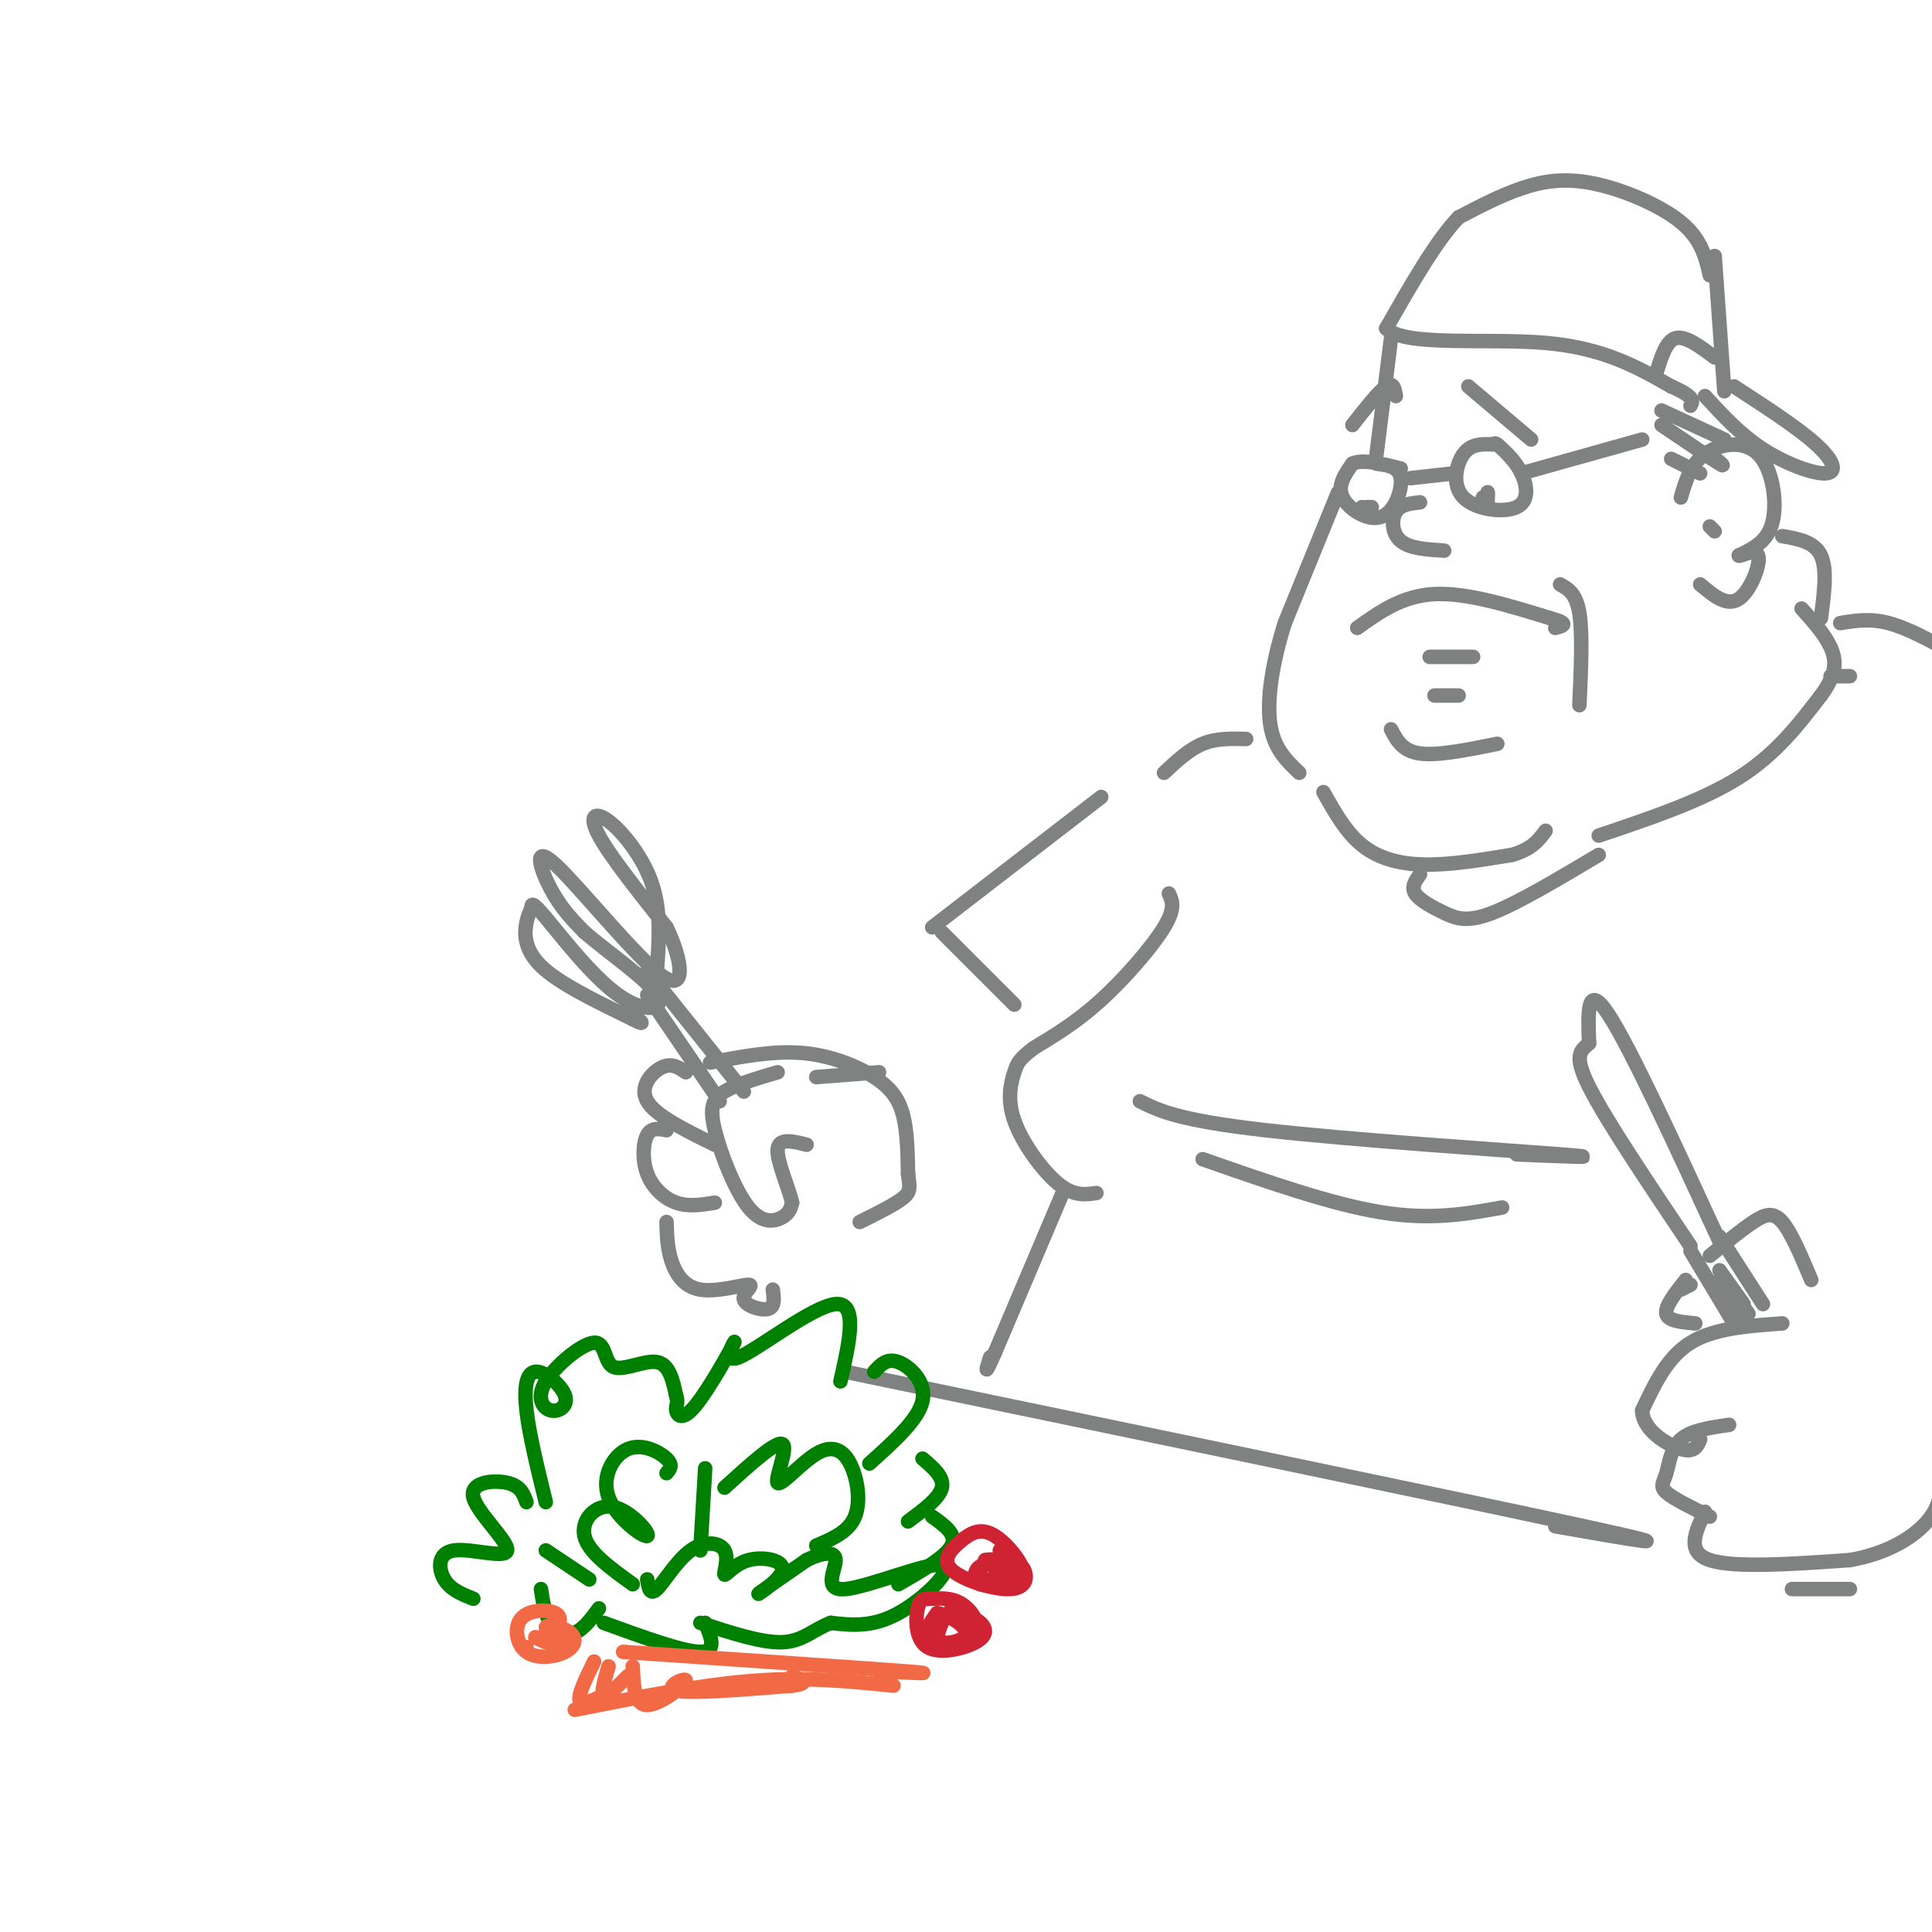 <svg viewBox='0 0 400 400' version='1.1' xmlns='http://www.w3.org/2000/svg' xmlns:xlink='http://www.w3.org/1999/xlink'><g fill='none' stroke='rgb(128,130,130)' stroke-width='3' stroke-linecap='round' stroke-linejoin='round'><path d='M357,81c0.000,0.000 -2.000,-28.000 -2,-28'/><path d='M354,57c-0.869,-3.750 -1.738,-7.500 -6,-11c-4.262,-3.500 -11.917,-6.750 -18,-8c-6.083,-1.250 -10.595,-0.500 -15,1c-4.405,1.500 -8.702,3.750 -13,6'/><path d='M302,45c-4.667,4.833 -9.833,13.917 -15,23'/><path d='M287,68c3.844,3.844 20.956,1.956 33,3c12.044,1.044 19.022,5.022 26,9'/><path d='M346,80c5.000,2.167 4.500,3.083 4,4'/><path d='M355,74c-3.000,-2.250 -6.000,-4.500 -8,-4c-2.000,0.500 -3.000,3.750 -4,7'/><path d='M359,80c6.643,4.310 13.286,8.619 17,12c3.714,3.381 4.500,5.833 2,6c-2.500,0.167 -8.286,-1.952 -13,-5c-4.714,-3.048 -8.357,-7.024 -12,-11'/><path d='M288,70c0.000,0.000 -3.000,24.000 -3,24'/><path d='M340,91c0.000,0.000 -25.000,7.000 -25,7'/><path d='M310,92c1.903,1.751 3.805,3.502 5,6c1.195,2.498 1.681,5.742 -1,7c-2.681,1.258 -8.530,0.531 -11,-2c-2.470,-2.531 -1.563,-6.866 0,-9c1.563,-2.134 3.781,-2.067 6,-2'/><path d='M309,92c1.000,-0.333 0.500,-0.167 0,0'/><path d='M301,98c0.000,0.000 -9.000,1.000 -9,1'/><path d='M285,96c2.315,0.286 4.631,0.571 5,3c0.369,2.429 -1.208,7.000 -4,8c-2.792,1.000 -6.798,-1.571 -8,-4c-1.202,-2.429 0.399,-4.714 2,-7'/><path d='M280,96c2.000,-1.000 6.000,0.000 10,1'/><path d='M317,91c0.000,0.000 -13.000,-11.000 -13,-11'/><path d='M289,82c-0.250,-1.500 -0.500,-3.000 -2,-2c-1.500,1.000 -4.250,4.500 -7,8'/><path d='M294,104c-2.022,0.222 -4.044,0.444 -5,2c-0.956,1.556 -0.844,4.444 1,6c1.844,1.556 5.422,1.778 9,2'/><path d='M277,102c0.000,0.000 -11.000,27.000 -11,27'/><path d='M266,129c-2.644,8.422 -3.756,15.978 -3,21c0.756,5.022 3.378,7.511 6,10'/><path d='M348,103c1.000,-3.429 2.000,-6.857 5,-9c3.000,-2.143 8.000,-3.000 11,0c3.000,3.000 4.000,9.857 3,14c-1.000,4.143 -4.000,5.571 -7,7'/><path d='M360,115c-0.036,0.512 3.375,-1.708 4,0c0.625,1.708 -1.536,7.345 -4,9c-2.464,1.655 -5.232,-0.673 -8,-3'/><path d='M354,109c0.000,0.000 1.000,1.000 1,1'/><path d='M346,95c0.000,0.000 6.000,3.000 6,3'/><path d='M344,88c5.167,3.500 10.333,7.000 12,8c1.667,1.000 -0.167,-0.500 -2,-2'/><path d='M344,85c0.000,0.000 13.000,6.000 13,6'/><path d='M281,130c4.667,-3.333 9.333,-6.667 16,-7c6.667,-0.333 15.333,2.333 24,5'/><path d='M321,128c4.167,1.167 2.583,1.583 1,2'/><path d='M323,121c1.667,0.917 3.333,1.833 4,6c0.667,4.167 0.333,11.583 0,19'/><path d='M305,136c0.000,0.000 -9.000,0.000 -9,0'/><path d='M302,144c0.000,0.000 -5.000,0.000 -5,0'/><path d='M288,151c1.167,2.250 2.333,4.500 6,5c3.667,0.500 9.833,-0.750 16,-2'/><path d='M274,164c2.333,4.156 4.667,8.311 8,11c3.333,2.689 7.667,3.911 13,4c5.333,0.089 11.667,-0.956 18,-2'/><path d='M313,177c4.167,-1.167 5.583,-3.083 7,-5'/><path d='M331,173c10.667,-3.583 21.333,-7.167 29,-12c7.667,-4.833 12.333,-10.917 17,-17'/><path d='M377,144c3.356,-4.511 3.244,-7.289 2,-10c-1.244,-2.711 -3.622,-5.356 -6,-8'/><path d='M377,128c0.667,-5.083 1.333,-10.167 0,-13c-1.333,-2.833 -4.667,-3.417 -8,-4'/><path d='M379,140c0.000,0.000 4.000,0.000 4,0'/><path d='M381,129c3.083,-0.500 6.167,-1.000 10,0c3.833,1.000 8.417,3.500 13,6'/><path d='M258,153c-3.083,-0.083 -6.167,-0.167 -9,1c-2.833,1.167 -5.417,3.583 -8,6'/><path d='M356,257c-9.250,-20.083 -18.500,-40.167 -23,-47c-4.500,-6.833 -4.250,-0.417 -4,6'/><path d='M329,216c-1.556,1.467 -3.444,2.133 0,9c3.444,6.867 12.222,19.933 21,33'/><path d='M350,259c0.000,0.000 9.000,15.000 9,15'/><path d='M356,256c0.000,0.000 9.000,14.000 9,14'/><path d='M356,263c0.000,0.000 5.000,7.000 5,7'/><path d='M356,265c0.000,0.000 4.000,9.000 4,9'/><path d='M357,265c0.000,0.000 5.000,7.000 5,7'/><path d='M350,266c0.000,0.000 -2.000,1.000 -2,1'/><path d='M375,265c-2.067,-4.911 -4.133,-9.822 -6,-12c-1.867,-2.178 -3.533,-1.622 -6,0c-2.467,1.622 -5.733,4.311 -9,7'/><path d='M349,265c-2.167,2.750 -4.333,5.500 -4,7c0.333,1.500 3.167,1.750 6,2'/><path d='M369,274c-7.083,0.500 -14.167,1.000 -19,4c-4.833,3.000 -7.417,8.500 -10,14'/><path d='M340,292c0.044,4.044 5.156,7.156 8,8c2.844,0.844 3.422,-0.578 4,-2'/><path d='M358,295c-3.940,0.565 -7.881,1.131 -10,3c-2.119,1.869 -2.417,5.042 -3,7c-0.583,1.958 -1.452,2.702 0,4c1.452,1.298 5.226,3.149 9,5'/><path d='M353,313c-2.000,4.167 -4.000,8.333 1,10c5.000,1.667 17.000,0.833 29,0'/><path d='M383,323c7.933,-1.378 13.267,-4.822 16,-8c2.733,-3.178 2.867,-6.089 3,-9'/><path d='M242,185c0.711,1.511 1.422,3.022 -1,7c-2.422,3.978 -7.978,10.422 -13,15c-5.022,4.578 -9.511,7.289 -14,10'/><path d='M214,217c-2.954,2.274 -3.338,2.960 -4,5c-0.662,2.040 -1.601,5.434 0,10c1.601,4.566 5.743,10.305 9,13c3.257,2.695 5.628,2.348 8,2'/><path d='M236,228c4.000,1.978 8.000,3.956 26,6c18.000,2.044 50.000,4.156 61,5c11.000,0.844 1.000,0.422 -9,0'/><path d='M249,240c13.333,4.667 26.667,9.333 37,11c10.333,1.667 17.667,0.333 25,-1'/><path d='M331,177c-8.351,4.976 -16.702,9.952 -22,12c-5.298,2.048 -7.542,1.167 -10,0c-2.458,-1.167 -5.131,-2.619 -6,-4c-0.869,-1.381 0.065,-2.690 1,-4'/><path d='M307,103c0.000,0.000 0.000,0.000 0,0'/><path d='M282,105c0.000,0.000 0.000,0.000 0,0'/><path d='M308,105c0.000,0.000 0.000,-3.000 0,-3'/><path d='M308,102c0.000,-0.333 0.000,0.333 0,1'/><path d='M283,105c0.000,0.000 1.000,0.000 1,0'/><path d='M220,247c0.000,0.000 -14.000,33.000 -14,33'/><path d='M206,280c-2.500,5.667 -1.750,3.333 -1,1'/><path d='M175,284c64.250,13.333 128.500,26.667 153,32c24.500,5.333 9.250,2.667 -6,0'/><path d='M371,329c0.000,0.000 12.000,0.000 12,0'/><path d='M228,165c0.000,0.000 -35.000,27.000 -35,27'/><path d='M195,193c0.000,0.000 15.000,15.000 15,15'/><path d='M154,226c0.000,0.000 -20.000,-25.000 -20,-25'/><path d='M149,228c0.000,0.000 -15.000,-22.000 -15,-22'/><path d='M136,201c0.452,-6.161 0.905,-12.321 -1,-18c-1.905,-5.679 -6.167,-10.875 -9,-13c-2.833,-2.125 -4.238,-1.179 -2,3c2.238,4.179 8.119,11.589 14,19'/><path d='M138,192c3.234,6.649 4.321,13.772 -1,10c-5.321,-3.772 -17.048,-18.439 -22,-23c-4.952,-4.561 -3.129,0.982 -1,5c2.129,4.018 4.565,6.509 7,9'/><path d='M121,193c4.734,4.087 13.069,9.803 15,13c1.931,3.197 -2.543,3.873 -8,0c-5.457,-3.873 -11.896,-12.295 -15,-16c-3.104,-3.705 -2.873,-2.694 -3,-2c-0.127,0.694 -0.611,1.072 -1,3c-0.389,1.928 -0.683,5.408 3,9c3.683,3.592 11.341,7.296 19,11'/><path d='M131,211c3.167,1.667 1.583,0.333 0,-1'/><path d='M161,222c-4.263,1.249 -8.526,2.498 -11,4c-2.474,1.502 -3.158,3.258 -2,8c1.158,4.742 4.158,12.469 7,16c2.842,3.531 5.526,2.866 7,2c1.474,-0.866 1.737,-1.933 2,-3'/><path d='M164,249c-0.622,-2.867 -3.178,-8.533 -3,-11c0.178,-2.467 3.089,-1.733 6,-1'/><path d='M142,222c-1.467,-1.000 -2.933,-2.000 -5,-1c-2.067,1.000 -4.733,4.000 -3,7c1.733,3.000 7.867,6.000 14,9'/><path d='M138,234c-1.560,-0.304 -3.119,-0.607 -4,1c-0.881,1.607 -1.083,5.125 0,8c1.083,2.875 3.452,5.107 6,6c2.548,0.893 5.274,0.446 8,0'/><path d='M138,253c0.065,2.653 0.130,5.306 1,8c0.870,2.694 2.545,5.429 6,6c3.455,0.571 8.689,-1.022 10,-1c1.311,0.022 -1.301,1.660 -1,3c0.301,1.340 3.515,2.383 5,2c1.485,-0.383 1.243,-2.191 1,-4'/><path d='M147,220c6.506,-1.244 13.012,-2.488 19,-2c5.988,0.488 11.458,2.708 15,5c3.542,2.292 5.155,4.655 6,8c0.845,3.345 0.923,7.673 1,12'/><path d='M188,243c0.333,2.756 0.667,3.644 -1,5c-1.667,1.356 -5.333,3.178 -9,5'/><path d='M169,223c0.000,0.000 13.000,-1.000 13,-1'/></g>
<g fill='none' stroke='rgb(0,128,0)' stroke-width='3' stroke-linecap='round' stroke-linejoin='round'><path d='M113,311c-1.718,-7.005 -3.437,-14.009 -4,-19c-0.563,-4.991 0.029,-7.968 2,-8c1.971,-0.032 5.323,2.882 6,5c0.677,2.118 -1.319,3.441 -3,3c-1.681,-0.441 -3.047,-2.646 -1,-6c2.047,-3.354 7.507,-7.858 10,-8c2.493,-0.142 2.017,4.077 4,5c1.983,0.923 6.424,-1.451 9,-1c2.576,0.451 3.288,3.725 4,7'/><path d='M140,289c0.524,1.582 -0.164,2.038 0,3c0.164,0.962 1.182,2.429 4,-1c2.818,-3.429 7.436,-11.754 8,-13c0.564,-1.246 -2.925,4.588 1,3c3.925,-1.588 15.264,-10.596 20,-11c4.736,-0.404 2.868,7.798 1,16'/><path d='M181,284c1.311,-1.444 2.622,-2.889 5,-2c2.378,0.889 5.822,4.111 5,8c-0.822,3.889 -5.911,8.444 -11,13'/><path d='M191,302c2.250,1.917 4.500,3.833 4,6c-0.500,2.167 -3.750,4.583 -7,7'/><path d='M193,314c2.583,1.833 5.167,3.667 4,6c-1.167,2.333 -6.083,5.167 -11,8'/><path d='M169,320c3.354,-1.421 6.709,-2.841 8,-6c1.291,-3.159 0.520,-8.056 -1,-11c-1.520,-2.944 -3.789,-3.933 -7,-2c-3.211,1.933 -7.365,6.790 -8,6c-0.635,-0.790 2.247,-7.226 1,-8c-1.247,-0.774 -6.624,4.113 -12,9'/><path d='M146,304c0.000,0.000 -1.000,17.000 -1,17'/><path d='M138,305c0.709,-0.818 1.418,-1.637 0,-3c-1.418,-1.363 -4.962,-3.271 -8,-2c-3.038,1.271 -5.568,5.722 -4,10c1.568,4.278 7.235,8.384 8,8c0.765,-0.384 -3.371,-5.257 -7,-6c-3.629,-0.743 -6.751,2.645 -6,6c0.751,3.355 5.376,6.678 10,10'/><path d='M113,321c0.000,0.000 9.000,6.000 9,6'/><path d='M109,311c-0.603,-1.685 -1.206,-3.371 -4,-4c-2.794,-0.629 -7.779,-0.202 -7,3c0.779,3.202 7.322,9.178 7,11c-0.322,1.822 -7.510,-0.509 -11,0c-3.490,0.509 -3.283,3.860 -2,6c1.283,2.140 3.641,3.070 6,4'/><path d='M134,327c0.271,1.704 0.541,3.408 2,2c1.459,-1.408 4.105,-5.927 7,-8c2.895,-2.073 6.038,-1.698 7,0c0.962,1.698 -0.259,4.720 0,5c0.259,0.280 1.997,-2.183 5,-3c3.003,-0.817 7.270,0.011 7,2c-0.270,1.989 -5.077,5.140 -5,5c0.077,-0.140 5.039,-3.570 10,-7'/><path d='M167,323c3.136,-1.569 5.976,-1.992 6,0c0.024,1.992 -2.767,6.400 2,6c4.767,-0.400 17.091,-5.608 20,-5c2.909,0.608 -3.597,7.031 -9,10c-5.403,2.969 -9.701,2.485 -14,2'/><path d='M172,336c-3.644,1.378 -5.756,3.822 -10,4c-4.244,0.178 -10.622,-1.911 -17,-4'/><path d='M146,336c1.250,3.000 2.500,6.000 -1,6c-3.500,0.000 -11.750,-3.000 -20,-6'/><path d='M124,333c-1.600,2.178 -3.200,4.356 -5,5c-1.800,0.644 -3.800,-0.244 -5,-2c-1.200,-1.756 -1.600,-4.378 -2,-7'/></g>
<g fill='none' stroke='rgb(242,105,70)' stroke-width='3' stroke-linecap='round' stroke-linejoin='round'><path d='M129,342c24.583,1.667 49.167,3.333 58,4c8.833,0.667 1.917,0.333 -5,0'/><path d='M185,349c-9.000,-0.917 -18.000,-1.833 -29,-1c-11.000,0.833 -24.000,3.417 -37,6'/><path d='M123,344c-1.667,3.417 -3.333,6.833 -3,8c0.333,1.167 2.667,0.083 5,-1'/><path d='M126,345c-0.833,2.833 -1.667,5.667 -1,6c0.667,0.333 2.833,-1.833 5,-4'/><path d='M131,345c0.161,4.012 0.321,8.024 3,8c2.679,-0.024 7.875,-4.083 8,-5c0.125,-0.917 -4.821,1.310 -2,2c2.821,0.690 13.411,-0.155 24,-1'/><path d='M164,349c4.000,-0.500 2.000,-1.250 0,-2'/><path d='M115,338c0.764,-1.599 1.528,-3.198 0,-4c-1.528,-0.802 -5.348,-0.808 -7,1c-1.652,1.808 -1.138,5.429 1,7c2.138,1.571 5.899,1.092 8,0c2.101,-1.092 2.543,-2.798 1,-4c-1.543,-1.202 -5.069,-1.901 -5,-1c0.069,0.901 3.734,3.400 4,4c0.266,0.600 -2.867,-0.700 -6,-2'/><path d='M111,339c-0.667,-0.167 0.667,0.417 2,1'/><path d='M109,341c0.000,0.000 -1.000,0.000 -1,0'/></g>
<g fill='none' stroke='rgb(207,34,51)' stroke-width='3' stroke-linecap='round' stroke-linejoin='round'><path d='M197,333c2.366,0.906 4.731,1.812 6,3c1.269,1.188 1.440,2.657 -1,4c-2.440,1.343 -7.491,2.561 -10,1c-2.509,-1.561 -2.475,-5.901 -2,-8c0.475,-2.099 1.390,-1.958 3,-2c1.610,-0.042 3.915,-0.268 6,1c2.085,1.268 3.951,4.031 3,6c-0.951,1.969 -4.717,3.146 -7,3c-2.283,-0.146 -3.081,-1.613 -3,-3c0.081,-1.387 1.040,-2.693 2,-4'/><path d='M194,334c1.964,0.119 5.875,2.417 6,4c0.125,1.583 -3.536,2.452 -5,2c-1.464,-0.452 -0.732,-2.226 0,-4'/><path d='M207,321c2.083,1.158 4.166,2.316 5,4c0.834,1.684 0.418,3.895 -3,4c-3.418,0.105 -9.839,-1.895 -12,-4c-2.161,-2.105 -0.062,-4.315 2,-6c2.062,-1.685 4.089,-2.843 7,-1c2.911,1.843 6.707,6.689 6,9c-0.707,2.311 -5.916,2.089 -8,1c-2.084,-1.089 -1.042,-3.044 0,-5'/><path d='M204,323c2.110,-0.504 7.386,0.737 8,2c0.614,1.263 -3.435,2.548 -6,3c-2.565,0.452 -3.646,0.070 -4,-1c-0.354,-1.070 0.020,-2.826 2,-3c1.980,-0.174 5.566,1.236 6,2c0.434,0.764 -2.283,0.882 -5,1'/></g>
</svg>